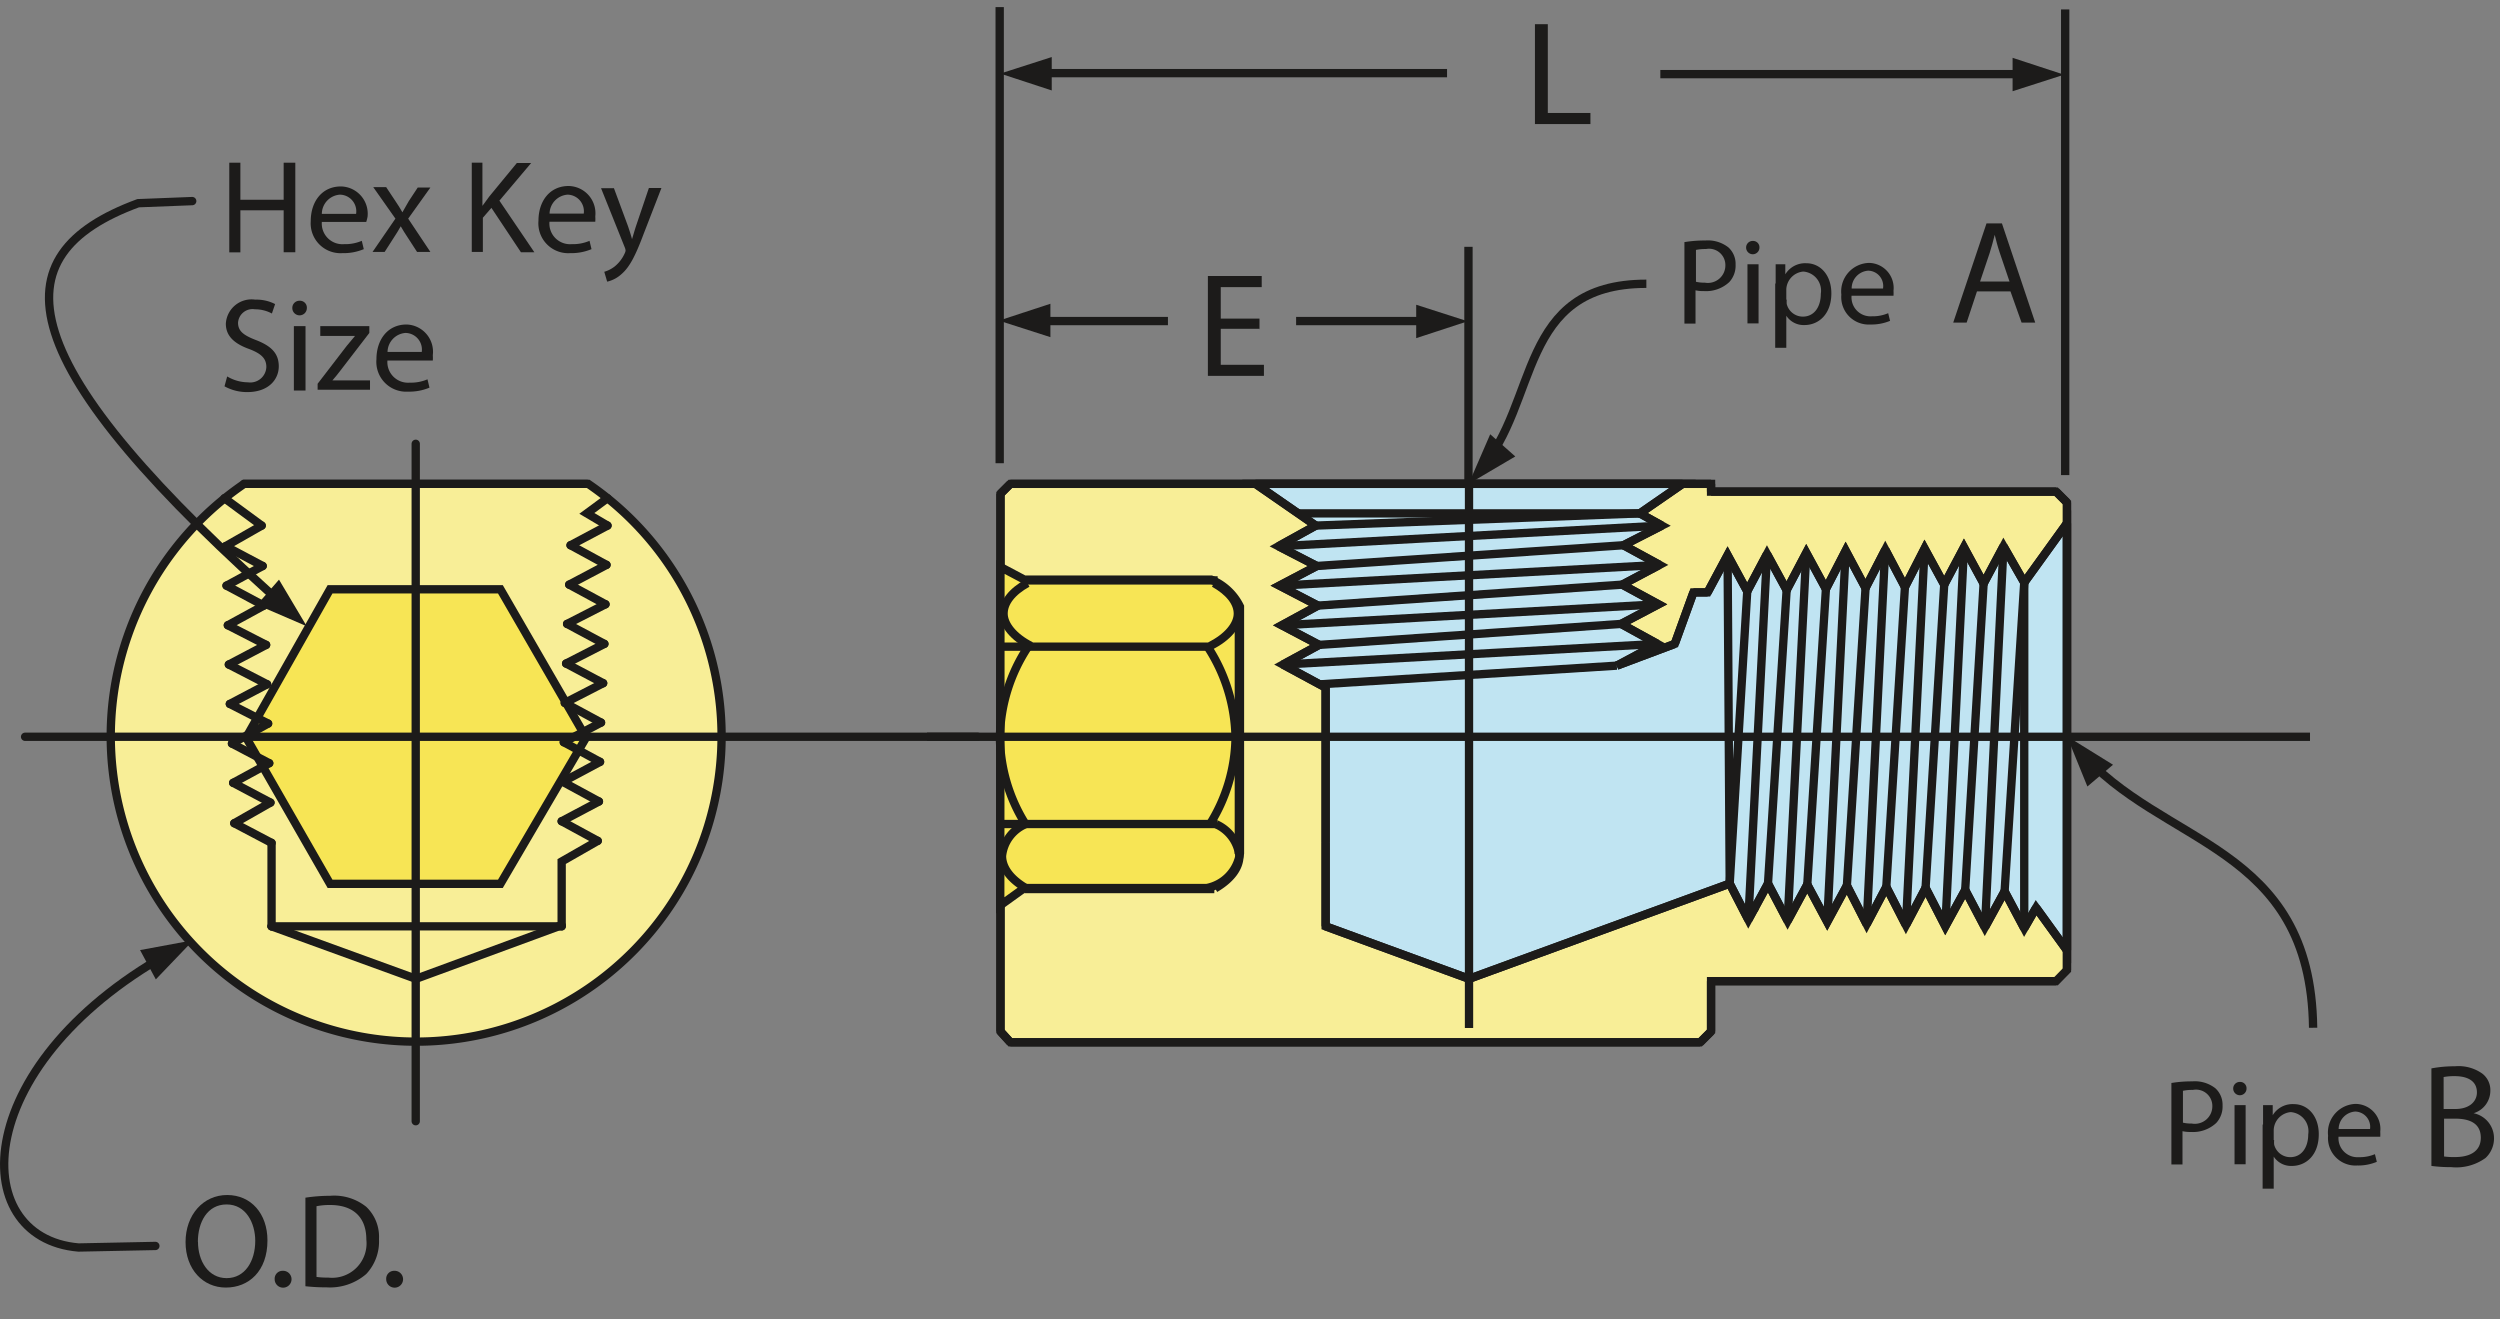 <svg xmlns="http://www.w3.org/2000/svg" xmlns:xlink="http://www.w3.org/1999/xlink" width="225.27" height="118.88" viewBox="0 0 225.27 118.88"><rect x="0" y="0" width="225.27" height="118.88" fill="#808080" stroke="none"/><defs><style>.a,.b,.c,.d,.g,.h,.i,.j,.k,.l{stroke:#1c1b1a;stroke-width:0.75px;}.a{fill:url(#a);}.b{fill:url(#b);}.c,.d,.i,.j,.k{fill:none;}.d,.i{stroke-dasharray:463.01 138.9 111.12 138.9;}.e{fill:#1c1b1a;}.f{isolation:isolate;}.g,.h,.i,.j,.k{stroke-linecap:round;}.g{fill:url(#c);}.h{fill:url(#d);}.j{stroke-dasharray:46.3 46.3 92.6 46.3;}.l{fill:url(#e);}</style><linearGradient id="a" x1="42669.67" y1="10469.53" x2="42669.67" y2="12626.53" gradientTransform="matrix(0.02, 0, 0, -0.02, -857.07, 338.12)" gradientUnits="userSpaceOnUse"><stop offset="0" stop-color="#f8ee97"/><stop offset="1" stop-color="#f8ee97"/></linearGradient><linearGradient id="b" x1="41594.67" y1="11670.53" x2="44729.67" y2="11670.53" gradientTransform="matrix(0.02, 0, 0, -0.02, -857.07, 338.12)" gradientUnits="userSpaceOnUse"><stop offset="0" stop-color="#c0e4f2"/><stop offset="1" stop-color="#c0e4f2"/></linearGradient><linearGradient id="c" x1="38351.67" y1="10469.53" x2="38351.67" y2="12626.53" xlink:href="#a"/><linearGradient id="d" x1="38352.17" y1="11081.53" x2="38352.17" y2="12219.53" gradientTransform="matrix(0.02, 0, 0, -0.02, -857.07, 338.12)" gradientUnits="userSpaceOnUse"><stop offset="0" stop-color="#f7e555"/><stop offset="1" stop-color="#f7e555"/></linearGradient><linearGradient id="e" x1="41071.67" y1="10998.53" x2="41071.67" y2="12305.53" xlink:href="#d"/></defs><title>Elbows - Hex Key Graphic 2</title><polygon class="a" points="91.04 43.6 154.18 43.6 154.18 44.3 185.27 44.3 186.25 45.28 186.25 87.41 185.27 88.41 154.18 88.41 154.18 92.94 153.2 93.92 91.04 93.92 90.15 92.94 90.15 44.49 91.04 43.6"/><polygon class="b" points="113.13 43.6 151.61 43.6 147.76 46.26 149.75 47.36 146.29 49.13 149.54 50.9 146.18 52.68 149.44 54.45 146.08 56.22 149.35 58.02 145.69 59.98 150.91 58.02 152.59 53.38 153.87 53.38 155.67 50.02 157.44 53.28 159.22 49.92 160.99 53.17 162.76 49.81 164.53 53.07 166.31 49.62 168.1 52.98 169.88 49.53 171.65 52.89 173.42 49.43 175.19 52.68 176.97 49.32 178.74 52.58 180.53 49.22 182.4 52.49 186.25 47.15 186.25 85.64 183.47 81.79 182.4 83.65 180.63 80.32 178.85 83.56 177.08 80.2 175.29 83.47 173.51 80.01 171.74 83.37 169.97 79.92 168.2 83.28 166.42 79.8 164.65 83.07 162.85 79.71 161.08 82.98 159.31 79.62 157.54 82.88 155.86 79.62 132.37 88.2 119.45 83.47 119.45 61.96 115.6 59.88 118.86 58.11 115.5 56.34 118.75 54.57 115.29 52.77 118.65 51 115.2 49.22 118.56 47.36 113.13 43.6"/><line class="c" x1="90.15" y1="44.49" x2="90.15" y2="92.94"/><line class="c" x1="186.25" y1="45.28" x2="186.25" y2="87.41"/><line class="c" x1="91.04" y1="93.92" x2="153.2" y2="93.92"/><line class="c" x1="91.04" y1="43.6" x2="154.18" y2="43.6"/><line class="c" x1="186.25" y1="47.15" x2="182.4" y2="52.49"/><line class="c" x1="186.25" y1="47.15" x2="186.25" y2="85.63"/><line class="c" x1="159.22" y1="49.92" x2="157.44" y2="53.28"/><line class="c" x1="159.31" y1="79.62" x2="157.54" y2="82.88"/><polyline class="c" points="157.44 53.28 155.67 50.02 153.87 53.38"/><line class="c" x1="157.54" y1="82.88" x2="155.86" y2="79.62"/><line class="c" x1="182.4" y1="52.49" x2="180.53" y2="49.22"/><polyline class="c" points="169.88 49.53 168.1 52.98 166.31 49.62 164.53 53.07 162.76 49.81 160.99 53.17 159.22 49.92"/><polyline class="c" points="180.53 49.22 178.74 52.58 176.97 49.32 175.19 52.68 173.42 49.43 171.65 52.89 169.88 49.53"/><line class="c" x1="180.63" y1="80.32" x2="178.86" y2="83.56"/><line class="c" x1="169.97" y1="79.92" x2="168.2" y2="83.28"/><line class="c" x1="161.08" y1="82.98" x2="159.31" y2="79.62"/><polyline class="c" points="168.2 83.28 166.42 79.8 164.65 83.07 162.85 79.71 161.08 82.98"/><line class="c" x1="171.74" y1="83.37" x2="169.97" y2="79.92"/><polyline class="c" points="178.85 83.56 177.08 80.2 175.29 83.47 173.51 80.01 171.74 83.37"/><line class="c" x1="182.4" y1="83.65" x2="180.63" y2="80.32"/><line class="c" x1="183.47" y1="81.79" x2="182.4" y2="83.65"/><line class="c" x1="186.25" y1="85.63" x2="183.47" y2="81.79"/><line class="c" x1="153.87" y1="53.38" x2="152.59" y2="53.38"/><line class="c" x1="150.91" y1="58.02" x2="152.59" y2="53.38"/><line class="d" x1="132.37" y1="43.37" x2="132.37" y2="92.63"/><line class="c" x1="113.13" y1="43.6" x2="118.56" y2="47.36"/><line class="c" x1="113.13" y1="43.6" x2="151.61" y2="43.6"/><line class="c" x1="118.56" y1="47.36" x2="115.2" y2="49.22"/><line class="c" x1="115.6" y1="59.88" x2="119.45" y2="61.96"/><polyline class="c" points="115.2 49.22 118.65 51 115.29 52.77 118.75 54.57 115.5 56.34 118.86 58.11 115.6 59.88"/><line class="c" x1="146.29" y1="49.13" x2="149.54" y2="50.9"/><line class="c" x1="149.35" y1="58.02" x2="145.69" y2="59.98"/><polyline class="c" points="149.54 50.9 146.18 52.68 149.44 54.45 146.08 56.22 149.35 58.02"/><line class="c" x1="149.75" y1="47.36" x2="146.29" y2="49.13"/><line class="c" x1="147.76" y1="46.26" x2="149.75" y2="47.36"/><line class="c" x1="151.61" y1="43.6" x2="147.76" y2="46.26"/><line class="c" x1="132.37" y1="88.2" x2="119.45" y2="83.47"/><line class="c" x1="119.45" y1="75.95" x2="119.45" y2="83.47"/><line class="c" x1="132.37" y1="88.2" x2="155.86" y2="79.62"/><line class="c" x1="154.18" y1="88.41" x2="185.27" y2="88.41"/><circle class="c" cx="157.93" cy="81.79" r="0.19"/><line class="c" x1="154.18" y1="44.3" x2="185.27" y2="44.3"/><line class="c" x1="154.18" y1="43.6" x2="154.18" y2="44.3"/><line class="c" x1="154.18" y1="88.41" x2="154.18" y2="92.94"/><line class="c" x1="145.69" y1="59.98" x2="150.91" y2="58.02"/><line class="c" x1="185.27" y1="44.3" x2="186.25" y2="45.28"/><line class="c" x1="154.18" y1="92.94" x2="153.2" y2="93.92"/><line class="c" x1="90.15" y1="92.94" x2="91.04" y2="93.92"/><line class="c" x1="90.15" y1="44.49" x2="91.04" y2="43.6"/><line class="c" x1="146.29" y1="49.13" x2="118.65" y2="51"/><line class="c" x1="115.2" y1="49.22" x2="149.75" y2="47.36"/><line class="c" x1="149.54" y1="50.9" x2="115.29" y2="52.77"/><line class="c" x1="118.75" y1="54.57" x2="146.18" y2="52.68"/><line class="c" x1="149.44" y1="54.45" x2="115.5" y2="56.34"/><line class="c" x1="118.86" y1="58.11" x2="146.08" y2="56.22"/><line class="c" x1="149.35" y1="58.02" x2="115.6" y2="59.88"/><line class="c" x1="118.96" y1="61.66" x2="145.69" y2="59.98"/><line class="c" x1="147.76" y1="46.26" x2="118.56" y2="47.36"/><line class="c" x1="147.76" y1="46.26" x2="116.97" y2="46.26"/><line class="c" x1="119.45" y1="75.95" x2="119.45" y2="61.96"/><line class="c" x1="178.86" y1="83.56" x2="180.53" y2="49.22"/><line class="c" x1="177.08" y1="80.2" x2="178.74" y2="52.58"/><line class="c" x1="176.97" y1="49.32" x2="175.29" y2="83.47"/><line class="c" x1="175.19" y1="52.68" x2="173.51" y2="80.01"/><line class="c" x1="171.74" y1="83.37" x2="173.42" y2="49.43"/><line class="c" x1="171.65" y1="52.89" x2="169.97" y2="79.92"/><line class="c" x1="168.2" y1="83.28" x2="169.87" y2="49.53"/><line class="c" x1="168.1" y1="52.98" x2="166.42" y2="79.8"/><line class="c" x1="164.65" y1="83.07" x2="166.31" y2="49.62"/><line class="c" x1="164.53" y1="53.07" x2="162.85" y2="79.71"/><line class="c" x1="161.08" y1="82.98" x2="162.76" y2="49.81"/><line class="c" x1="160.99" y1="53.17" x2="159.31" y2="79.62"/><line class="c" x1="157.54" y1="82.88" x2="159.22" y2="49.92"/><line class="c" x1="157.44" y1="53.28" x2="155.86" y2="79.62"/><line class="c" x1="180.63" y1="80.32" x2="182.4" y2="52.49"/><line class="c" x1="155.86" y1="79.62" x2="155.67" y2="50.02"/><line class="c" x1="182.4" y1="83.65" x2="182.4" y2="52.49"/><line class="c" x1="93.92" y1="28.93" x2="105.24" y2="28.93"/><polygon class="e" points="94.65 27.37 90.01 28.89 94.65 30.38 94.65 27.37"/><line class="c" x1="129.5" y1="28.93" x2="116.79" y2="28.93"/><polygon class="e" points="127.61 30.47 132.25 28.95 127.61 27.46 127.61 30.47"/><line class="c" x1="93" y1="6.59" x2="130.39" y2="6.59"/><polygon class="e" points="94.77 5.14 90.13 6.63 94.77 8.15 94.77 5.14"/><line class="c" x1="182.67" y1="6.68" x2="149.61" y2="6.68"/><polygon class="e" points="181.35 8.22 185.99 6.73 181.35 5.21 181.35 8.22"/><g class="f"><path class="e" d="M138.31,2.18h1.16v8h3.84v1h-5v-9Z"/></g><g class="f"><path class="e" d="M113.51,29.63H110v3.24h3.89v1h-5.05v-9h4.85v1H110v2.84h3.49v1Z"/></g><path class="g" d="M22,43.6a27.52,27.52,0,1,0,31,0H22Z"/><polygon class="h" points="29.74 53.1 22.18 66.46 29.74 79.64 45.09 79.64 52.81 66.46 45.09 53.1 29.74 53.1"/><line class="i" x1="37.46" y1="39.99" x2="37.46" y2="101.03"/><line class="j" x1="37.48" y1="88.2" x2="50.61" y2="83.37"/><line class="j" x1="37.48" y1="88.2" x2="24.47" y2="83.47"/><line class="k" x1="21.99" y1="43.6" x2="52.88" y2="43.6"/><line class="j" x1="24.47" y1="83.47" x2="37.48" y2="83.47"/><line class="j" x1="20.71" y1="63.43" x2="24.16" y2="65.2"/><line class="j" x1="24.47" y1="75.95" x2="24.47" y2="83.47"/><line class="j" x1="24.26" y1="68.77" x2="21.01" y2="70.54"/><line class="j" x1="20.9" y1="67" x2="24.26" y2="68.77"/><line class="j" x1="24.16" y1="65.2" x2="20.9" y2="67"/><line class="j" x1="21.11" y1="74.18" x2="24.47" y2="75.95"/><line class="j" x1="24.37" y1="72.32" x2="21.11" y2="74.18"/><line class="j" x1="21.01" y1="70.54" x2="24.37" y2="72.32"/><line class="j" x1="20.41" y1="52.77" x2="23.77" y2="54.57"/><line class="j" x1="23.98" y1="58.11" x2="20.62" y2="59.88"/><line class="j" x1="20.53" y1="56.34" x2="23.98" y2="58.11"/><line class="j" x1="23.77" y1="54.57" x2="20.53" y2="56.34"/><line class="j" x1="24.07" y1="61.66" x2="20.71" y2="63.43"/><line class="j" x1="20.62" y1="59.88" x2="24.07" y2="61.66"/><line class="j" x1="23.58" y1="47.36" x2="20.32" y2="49.22"/><line class="j" x1="20.22" y1="44.89" x2="23.58" y2="47.36"/><line class="j" x1="23.67" y1="51" x2="20.41" y2="52.77"/><line class="j" x1="20.32" y1="49.22" x2="23.67" y2="51"/><line class="j" x1="50.89" y1="63.34" x2="54.16" y2="65.11"/><line class="j" x1="50.61" y1="83.47" x2="37.48" y2="83.47"/><polyline class="j" points="53.86 75.77 50.61 77.63 50.61 83.47"/><line class="j" x1="50.8" y1="66.88" x2="54.07" y2="68.65"/><line class="j" x1="54.16" y1="65.11" x2="50.8" y2="66.88"/><line class="j" x1="54.07" y1="68.65" x2="50.71" y2="70.45"/><line class="j" x1="50.61" y1="74" x2="53.86" y2="75.77"/><line class="j" x1="53.97" y1="72.22" x2="50.61" y2="74"/><line class="j" x1="50.71" y1="70.45" x2="53.97" y2="72.22"/><line class="j" x1="51.29" y1="52.68" x2="54.56" y2="54.45"/><line class="j" x1="51.1" y1="56.22" x2="54.46" y2="58.02"/><line class="j" x1="54.56" y1="54.45" x2="51.1" y2="56.22"/><line class="j" x1="54.46" y1="58.02" x2="51.01" y2="59.79"/><line class="j" x1="54.35" y1="61.56" x2="50.89" y2="63.34"/><line class="j" x1="51.01" y1="59.79" x2="54.35" y2="61.56"/><line class="j" x1="54.74" y1="47.36" x2="51.41" y2="49.13"/><line class="j" x1="54.65" y1="50.9" x2="51.29" y2="52.68"/><line class="j" x1="51.41" y1="49.13" x2="54.65" y2="50.9"/><polyline class="j" points="54.74 44.89 52.88 46.26 54.74 47.36"/><line class="i" x1="2.26" y1="66.39" x2="88.1" y2="66.39"/><g class="f"><path class="e" d="M24.1,111.77c0,2.78-1.69,4.25-3.75,4.25s-3.63-1.65-3.63-4.1,1.59-4.24,3.75-4.24S24.1,109.37,24.1,111.77Zm-6.26.13c0,1.72.93,3.27,2.58,3.27S23,113.65,23,111.81c0-1.61-.84-3.28-2.58-3.28S17.83,110.13,17.83,111.9Z"/><path class="e" d="M24.75,115.26a0.71,0.71,0,0,1,.72-0.75A0.76,0.76,0,1,1,24.75,115.26Z"/><path class="e" d="M27.52,107.92a15,15,0,0,1,2.22-.17,4.62,4.62,0,0,1,3.27,1,3.72,3.72,0,0,1,1.14,2.9A4.27,4.27,0,0,1,33,114.8,5,5,0,0,1,29.41,116a16.64,16.64,0,0,1-1.89-.1v-7.94Zm1,7.14a6.59,6.59,0,0,0,1.05.06,3.1,3.1,0,0,0,3.44-3.43c0-1.9-1.07-3.11-3.27-3.11a6,6,0,0,0-1.22.11v6.37Z"/><path class="e" d="M34.8,115.26a0.71,0.71,0,0,1,.72-0.75A0.76,0.76,0,1,1,34.8,115.26Z"/></g><g class="f"><path class="e" d="M21.66,14.66V18h3.9V14.66h1.05v8.07H25.56V18.95h-3.9v3.79h-1V14.66h1Z"/><path class="e" d="M29,20a1.86,1.86,0,0,0,2,2,3.8,3.8,0,0,0,1.6-.3l0.18,0.75a4.7,4.7,0,0,1-1.93.36A2.69,2.69,0,0,1,28,19.93c0-1.75,1-3.13,2.72-3.13a2.46,2.46,0,0,1,2.4,2.73A4,4,0,0,1,33,20H29Zm3.09-.75a1.5,1.5,0,0,0-1.46-1.71A1.75,1.75,0,0,0,29,19.27h3.08Z"/><path class="e" d="M34.84,16.93l0.83,1.25c0.22,0.32.4,0.62,0.59,0.95h0c0.19-.35.38-0.65,0.57-1l0.81-1.23h1.14l-2,2.8,2,3h-1.2l-0.85-1.31c-0.23-.33-0.42-0.66-0.62-1h0c-0.19.35-.39,0.66-0.61,1l-0.84,1.31H33.57l2.06-3-2-2.84h1.17Z"/><path class="e" d="M42.47,14.66h1v3.89h0c0.22-.31.43-0.6,0.63-0.86l2.47-3h1.29L45,18.08l3.15,4.65H46.94l-2.66-4-0.77.89v3.08h-1V14.66Z"/><path class="e" d="M49.51,20a1.86,1.86,0,0,0,2,2,3.81,3.81,0,0,0,1.61-.3l0.18,0.75a4.71,4.71,0,0,1-1.93.36,2.69,2.69,0,0,1-2.85-2.92c0-1.75,1-3.13,2.72-3.13a2.46,2.46,0,0,1,2.4,2.73,3.82,3.82,0,0,1,0,.49H49.51Zm3.09-.75a1.5,1.5,0,0,0-1.46-1.71,1.75,1.75,0,0,0-1.62,1.71H52.6Z"/><path class="e" d="M55.31,16.93l1.27,3.43c0.13,0.38.28,0.84,0.37,1.19h0c0.11-.35.23-0.79,0.37-1.21l1.15-3.4H59.6L58,21.07c-0.75,2-1.27,3-2,3.63a2.86,2.86,0,0,1-1.29.68l-0.26-.89A2.8,2.8,0,0,0,55.4,24a3.19,3.19,0,0,0,.89-1.17,0.77,0.77,0,0,0,.08-0.25,0.93,0.93,0,0,0-.07-0.28l-2.14-5.34h1.15Z"/></g><g class="f"><path class="e" d="M20.47,33.92a3.7,3.7,0,0,0,1.87.53A1.45,1.45,0,0,0,24,33.07c0-.75-0.43-1.19-1.52-1.61-1.32-.47-2.13-1.15-2.13-2.29A2.32,2.32,0,0,1,23,27a3.67,3.67,0,0,1,1.79.4l-0.29.85a3.21,3.21,0,0,0-1.53-.38,1.31,1.31,0,0,0-1.52,1.21c0,0.75.49,1.13,1.61,1.56,1.37,0.53,2.06,1.19,2.06,2.37s-0.92,2.32-2.83,2.32a4.17,4.17,0,0,1-2.06-.52Z"/><path class="e" d="M27.65,27.76a0.65,0.65,0,0,1-1.31,0A0.64,0.64,0,0,1,27,27.1,0.62,0.62,0,0,1,27.65,27.76Zm-1.17,7.43v-5.8h1.05v5.8H26.48Z"/><path class="e" d="M28.62,34.58l2.62-3.41c0.25-.31.49-0.59,0.75-0.9v0H28.86V29.39h4.42V30l-2.59,3.37c-0.24.32-.48,0.61-0.74,0.91v0h3.39v0.84H28.62V34.58Z"/><path class="e" d="M34.91,32.48a1.86,1.86,0,0,0,2,2,3.81,3.81,0,0,0,1.61-.3l0.18,0.75a4.71,4.71,0,0,1-1.93.36,2.69,2.69,0,0,1-2.85-2.92c0-1.75,1-3.13,2.72-3.13A2.46,2.46,0,0,1,39,32a3.82,3.82,0,0,1,0,.49H34.91ZM38,31.73A1.5,1.5,0,0,0,36.54,30a1.75,1.75,0,0,0-1.62,1.71H38Z"/></g><path class="k" d="M16,85.47C-2.78,95.55-3.15,111.53,7.07,112.41l6.93-.14"/><polygon class="e" points="14.04 88.25 17.42 84.72 12.62 85.61 14.04 88.25"/><path class="k" d="M26.45,55.31c-26-22.88-26.66-32.33-14-37l4.87-.19"/><polygon class="e" points="23.16 54.5 27.64 56.43 25.14 52.23 23.16 54.5"/><line class="c" x1="90.08" y1="41.74" x2="90.08" y2="0.64"/><g class="f"><path class="e" d="M178.14,26.26l-0.93,2.81H176l3-8.94h1.39l3,8.94h-1.23l-1-2.81h-3.17Zm2.93-.9-0.87-2.57c-0.2-.58-0.33-1.11-0.46-1.63h0c-0.13.53-.28,1.07-0.45,1.62l-0.87,2.59h2.69Z"/></g><g class="f"><path class="e" d="M151.82,21.81a11.1,11.1,0,0,1,1.84-.14,3,3,0,0,1,2.08.62,2,2,0,0,1,.65,1.55,2.18,2.18,0,0,1-.57,1.58,3.07,3.07,0,0,1-2.27.81,3.25,3.25,0,0,1-.77-0.07v3h-1V21.81Zm1,3.58a3.17,3.17,0,0,0,.79.08,1.58,1.58,0,0,0,1.86-1.58,1.47,1.47,0,0,0-1.75-1.45,4,4,0,0,0-.9.08v2.88Z"/><path class="e" d="M158.54,22.31a0.6,0.6,0,0,1-1.2,0,0.59,0.59,0,0,1,.61-0.6A0.57,0.57,0,0,1,158.54,22.31Zm-1.08,6.82V23.81h1v5.33h-1Z"/><path class="e" d="M160,25.55c0-.68,0-1.23,0-1.74h0.87l0,0.91h0a2.09,2.09,0,0,1,1.89-1c1.29,0,2.26,1.09,2.26,2.71,0,1.91-1.17,2.86-2.42,2.86a1.87,1.87,0,0,1-1.64-.84h0v2.89h-1V25.55ZM161,27a2.23,2.23,0,0,0,0,.4,1.5,1.5,0,0,0,1.45,1.13c1,0,1.62-.84,1.62-2.06a1.73,1.73,0,0,0-1.58-2,1.68,1.68,0,0,0-1.53,1.6V27Z"/><path class="e" d="M166.84,26.65a1.71,1.71,0,0,0,1.83,1.85,3.49,3.49,0,0,0,1.47-.28l0.17,0.69a4.32,4.32,0,0,1-1.77.33,2.47,2.47,0,0,1-2.62-2.68,2.58,2.58,0,0,1,2.5-2.87,2.26,2.26,0,0,1,2.2,2.51,3.69,3.69,0,0,1,0,.45h-3.74Zm2.84-.69a1.38,1.38,0,0,0-1.34-1.57A1.6,1.6,0,0,0,166.85,26h2.83Z"/></g><g class="f"><path class="e" d="M219.1,96.27a11.13,11.13,0,0,1,2.11-.19,3.69,3.69,0,0,1,2.45.65,1.87,1.87,0,0,1,.74,1.58,2.12,2.12,0,0,1-1.51,2v0a2.3,2.3,0,0,1,1.84,2.24,2.41,2.41,0,0,1-.76,1.79,4.49,4.49,0,0,1-3.09.83,13.55,13.55,0,0,1-1.79-.11V96.27Zm1.15,3.66h1c1.22,0,1.94-.64,1.94-1.5,0-1-.8-1.46-2-1.46a4.91,4.91,0,0,0-1,.08v2.88Zm0,4.28a6.14,6.14,0,0,0,1,.05c1.19,0,2.29-.44,2.29-1.74s-1-1.72-2.31-1.72h-1v3.41Z"/></g><g class="f"><path class="e" d="M195.7,97.58a11.1,11.1,0,0,1,1.84-.14,3,3,0,0,1,2.08.62,2,2,0,0,1,.65,1.55,2.18,2.18,0,0,1-.57,1.58,3.07,3.07,0,0,1-2.27.81,3.25,3.25,0,0,1-.77-0.07v3h-1V97.58Zm1,3.58a3.17,3.17,0,0,0,.79.08,1.58,1.58,0,0,0,1.86-1.58,1.47,1.47,0,0,0-1.75-1.45,4,4,0,0,0-.9.08v2.88Z"/><path class="e" d="M202.43,98.09a0.6,0.6,0,0,1-1.2,0,0.59,0.59,0,0,1,.61-0.6A0.57,0.57,0,0,1,202.43,98.09Zm-1.08,6.82V99.58h1v5.33h-1Z"/><path class="e" d="M203.92,101.32c0-.68,0-1.23,0-1.74h0.87l0,0.91h0a2.09,2.09,0,0,1,1.89-1c1.29,0,2.26,1.09,2.26,2.71,0,1.91-1.17,2.86-2.42,2.86a1.87,1.87,0,0,1-1.64-.84h0v2.89h-1v-5.77Zm1,1.42a2.23,2.23,0,0,0,0,.4,1.5,1.5,0,0,0,1.45,1.13c1,0,1.62-.84,1.62-2.06a1.73,1.73,0,0,0-1.58-2,1.68,1.68,0,0,0-1.53,1.6v0.91Z"/><path class="e" d="M210.72,102.42a1.71,1.71,0,0,0,1.83,1.85A3.49,3.49,0,0,0,214,104l0.17,0.69a4.32,4.32,0,0,1-1.77.33,2.47,2.47,0,0,1-2.62-2.68,2.58,2.58,0,0,1,2.5-2.87,2.26,2.26,0,0,1,2.2,2.51,3.69,3.69,0,0,1,0,.45h-3.74Zm2.84-.69a1.38,1.38,0,0,0-1.34-1.57,1.6,1.6,0,0,0-1.49,1.57h2.83Z"/></g><path class="c" d="M148.35,25.57c-11.64,0-9.63,10.78-15,16.77"/><polygon class="e" points="136.54 41.13 132.34 43.6 134.28 39.13 136.54 41.13"/><path class="c" d="M208.43,92.61C208.22,76,194.76,76.3,187.32,67.56"/><polygon class="e" points="188.09 70.87 186.25 66.34 190.4 68.91 188.09 70.87"/><line class="c" x1="132.32" y1="22.24" x2="132.32" y2="43.6"/><line class="c" x1="186.09" y1="42.81" x2="186.09" y2="0.85"/><path class="l" d="M90.15,51.09l2.15,1.14h16.84a5,5,0,0,1,2.59,2.43V76.89a3.74,3.74,0,0,1-3,3.13H92.3l-2.17,1.56Z"/><path class="c" d="M92.58,52.54c-1.4.77-2.15,1.75-2.15,2.75s0.89,2.12,2.47,2.92"/><path class="c" d="M92.62,58.3a15.19,15.19,0,0,0-2.52,8.16,15,15,0,0,0,2.33,7.84"/><path class="c" d="M92.37,74.28a3.51,3.51,0,0,0-2.08,2.85c0,1.07.77,2.1,2.19,2.92"/><line class="c" x1="109.72" y1="74.25" x2="90.17" y2="74.25"/><line class="c" x1="92.32" y1="80.11" x2="109.42" y2="80.11"/><line class="c" x1="109.11" y1="58.27" x2="90.17" y2="58.27"/><line class="c" x1="92.32" y1="52.3" x2="109.72" y2="52.3"/><line class="c" x1="111.63" y1="54.94" x2="111.63" y2="76.96"/><path class="c" d="M109.39,52.54c1.38,0.77,2.15,1.75,2.15,2.75s-0.89,2.12-2.5,2.92"/><path class="c" d="M108.83,58.3a15.36,15.36,0,0,1,2.5,8.16A15,15,0,0,1,109,74.3"/><path class="c" d="M109.6,74.28a3.56,3.56,0,0,1,2.08,2.85c0,1.07-.79,2.1-2.19,2.92"/><line class="d" x1="208.15" y1="66.39" x2="83.53" y2="66.39"/></svg>
